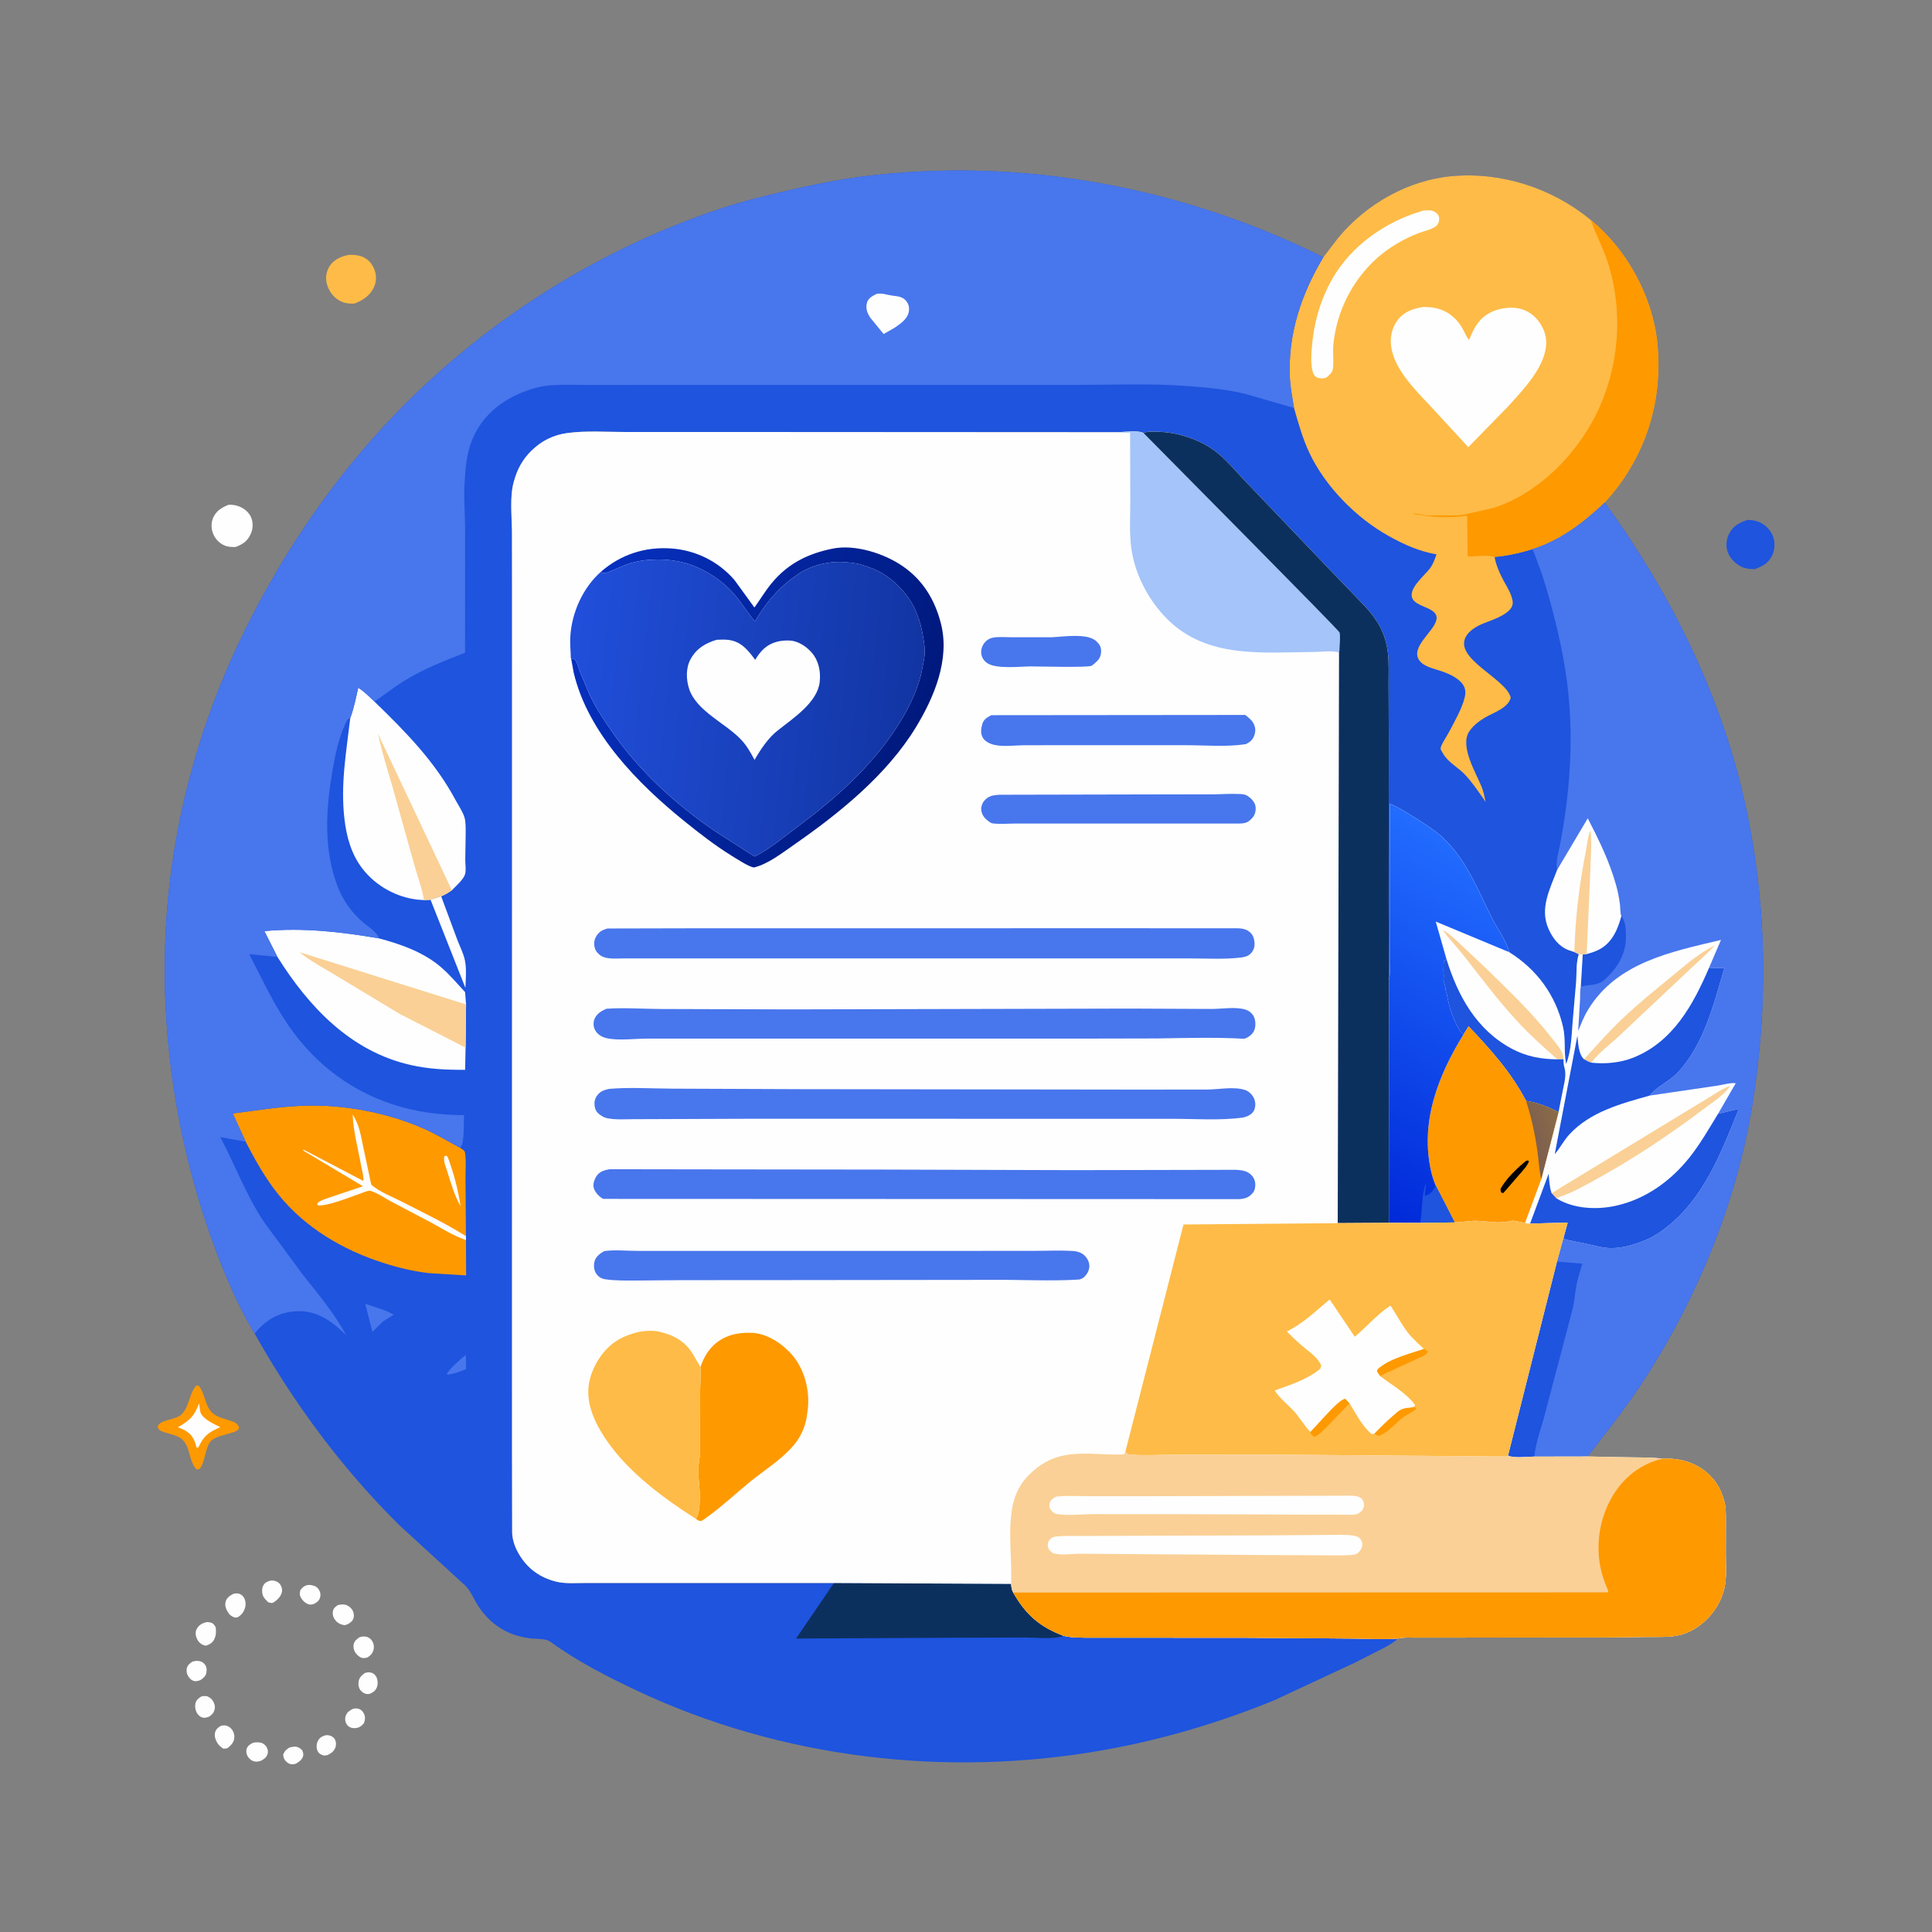 <svg xmlns="http://www.w3.org/2000/svg" xmlns:xlink="http://www.w3.org/1999/xlink" width="1024" height="1024"><rect width="100%" height="100%" fill="#808080" stroke="none"/><path fill="#FEFEFE" d="M153.376 926.25C154.299 926.036 155.3 925.775 156.25 925.764C157.812 925.745 158.949 926.493 160.046 927.5C160.581 928.622 160.965 929.452 160.65 930.745C160.218 932.521 158.698 933.63 157.25 934.564C156.673 934.812 156.425 934.955 155.75 935.056C154.439 935.253 153.308 934.988 152.307 934.197C150.784 932.995 150.305 931.949 150.069 930C151.067 927.832 151.374 927.572 153.376 926.25Z"></path><path fill="#FEFEFE" d="M172.435 919.75C173.463 919.638 173.163 919.608 174.225 919.759C175.522 919.945 176.78 920.702 177.461 921.843C178.195 923.074 178.26 924.973 177.742 926.296C176.941 928.343 175.439 929.33 173.54 930.25L171.75 930.498C170.09 929.955 168.863 929.497 168.175 927.703C167.596 926.193 167.741 924.165 168.488 922.736C169.428 920.939 170.566 920.372 172.435 919.75Z"></path><path fill="#FEFEFE" d="M187.042 905.75C187.95 905.492 188.798 905.411 189.735 905.607C191.022 905.876 192.09 906.783 192.707 907.923C193.734 909.819 193.573 911.257 192.949 913.25C191.84 914.546 191.186 915.205 189.553 915.75C188.362 915.997 187.117 916.096 185.948 915.659C184.78 915.223 184.036 914.53 183.478 913.434C182.824 912.151 182.76 910.568 183.302 909.235C184.045 907.409 185.332 906.568 187.042 905.75Z"></path><path fill="#FEFEFE" d="M162.401 840.25C163.281 840.029 163.965 839.992 164.855 840.131C166.576 840.399 167.872 840.866 168.874 842.35C169.755 843.657 170.085 845.175 169.644 846.706C169.115 848.542 167.864 849.38 166.25 850.195C165.329 850.411 164.578 850.615 163.632 850.339C161.901 849.835 160.31 848.311 159.469 846.75C158.674 845.274 158.811 844.32 159.227 842.75C160.277 841.385 160.813 840.916 162.401 840.25Z"></path><path fill="#FEFEFE" d="M101.911 880.75C102.521 880.559 103.107 880.36 103.75 880.32C105.425 880.215 107.031 880.542 108.22 881.78C109.521 883.136 109.709 884.707 109.393 886.5C109.056 888.416 107.77 889.45 106.25 890.476C105.368 890.827 104.226 891.169 103.25 891.031C101.811 890.828 100.973 890.066 100.112 888.947C99.095 887.626 98.662 885.888 99.008 884.25C99.368 882.554 100.553 881.668 101.911 880.75Z"></path><path fill="#FEFEFE" d="M134.005 923.75C135.308 923.377 136.925 923.377 138.25 923.668C139.543 923.951 140.649 924.896 141.313 926.016C141.95 927.091 142.181 928.308 141.854 929.529C141.334 931.471 139.946 932.32 138.322 933.25C137.587 933.444 136.762 933.695 136 933.706C134.179 933.733 132.707 932.843 131.633 931.394C130.678 930.105 130.284 928.436 130.75 926.892C131.235 925.285 132.612 924.471 134.005 923.75Z"></path><path fill="#FEFEFE" d="M193.341 886.75C194.409 886.407 195.128 886.296 196.229 886.427C197.543 886.583 198.509 887.333 199.257 888.435C200.221 889.856 200.418 892.483 199.83 894.086C199.114 896.035 198.059 896.775 196.25 897.641C195.754 897.802 195.572 897.894 194.992 897.894C193.355 897.892 191.949 897.013 190.978 895.75C190.073 894.573 189.843 892.867 190.033 891.434C190.323 889.246 191.63 887.969 193.341 886.75Z"></path><path fill="#FEFEFE" d="M106.543 899.25C107.605 898.814 108.632 898.958 109.75 899.018C110.899 899.603 111.808 900.068 112.585 901.13C113.498 902.378 114.161 904.261 113.794 905.814C113.275 908.015 112.51 908.64 110.75 909.904C109.995 910.149 109.045 910.485 108.25 910.46C106.768 910.413 105.482 909.555 104.666 908.36C103.586 906.778 103.196 904.614 103.613 902.75C103.986 901.083 105.198 900.148 106.543 899.25Z"></path><path fill="#FEFEFE" d="M179.033 850.75C180.103 850.443 181.134 850.347 182.25 850.428C184.02 850.556 185.622 851.716 186.626 853.138C187.474 854.339 187.766 856.068 187.414 857.5C187.002 859.182 185.885 859.867 184.536 860.75L182.75 861.394C180.823 861.14 179.153 860.445 177.881 858.912C176.641 857.416 176.077 855.704 176.508 853.75C176.838 852.249 177.864 851.585 179.033 850.75Z"></path><path fill="#FEFEFE" d="M143.44 837.75L144.238 837.698C145.758 837.721 147.267 838.329 148.25 839.482C149.205 840.603 149.709 842.302 149.417 843.75C148.902 846.308 146.836 848.139 144.75 849.481C143.73 849.768 143.243 849.501 142.229 849.268C141.127 848.17 139.827 847.017 139.3 845.51C138.746 843.927 138.768 841.733 139.609 840.25C140.493 838.693 141.788 838.168 143.44 837.75Z"></path><path fill="#FEFEFE" d="M190.622 867.75C191.589 867.397 192.588 867.327 193.611 867.418C194.955 867.538 196.169 868.27 196.97 869.349C197.995 870.731 198.374 872.413 198.039 874.103C197.638 876.128 196.449 877.457 194.75 878.498C193.989 878.679 193.294 878.83 192.5 878.81C191.059 878.774 189.373 877.352 188.584 876.25C187.577 874.844 187.056 872.948 187.53 871.25C187.997 869.578 189.235 868.648 190.622 867.75Z"></path><path fill="#FEFEFE" d="M117.025 914.75C117.661 914.621 118.342 914.451 119 914.473C120.318 914.515 121.823 915.341 122.658 916.345C123.817 917.739 124.337 919.446 124.178 921.246C123.975 923.54 122.382 925.009 120.75 926.45C119.761 926.866 119.3 926.825 118.25 926.797C117.244 926.062 116.291 925.333 115.559 924.31C114.353 922.625 113.465 920.334 113.992 918.25C114.431 916.512 115.557 915.625 117.025 914.75Z"></path><path fill="#FEFEFE" d="M109.453 859.75C110.087 859.736 111.116 859.81 111.75 860.015C113.199 860.485 113.628 861.304 114.329 862.534C114.55 864.715 114.594 866.551 113.679 868.592C112.726 870.719 111.271 871.505 109.156 872.25C108.49 872.143 107.889 872.004 107.284 871.692C105.517 870.782 104.428 869.148 103.911 867.254C103.528 865.851 103.609 864.478 104.357 863.21C105.571 861.152 107.23 860.349 109.453 859.75Z"></path><path fill="#FEFEFE" d="M123.716 844.75C124.377 844.633 125.071 844.48 125.75 844.513C127.03 844.575 128.195 845.276 128.964 846.277C130.018 847.648 130.399 849.824 130.034 851.5C129.468 854.101 128.128 855.94 125.87 857.25L124.494 857.359C123.273 856.857 122.292 856.485 121.455 855.395C120.023 853.53 118.929 851.239 119.609 848.835C120.185 846.799 121.952 845.644 123.716 844.75Z"></path><path fill="#FEFEFE" d="M121.079 267.559C123.342 267.424 125.136 267.734 127.234 268.629C129.842 269.741 132.273 271.918 133.25 274.627C134.246 277.388 134.081 280.479 132.83 283.137C131.041 286.941 128.759 288.396 124.978 289.884C123.223 290.029 121.322 289.894 119.64 289.346C116.664 288.377 114.195 285.855 112.999 283.001C111.912 280.41 111.801 277.169 112.922 274.561C114.575 270.717 117.424 269.083 121.079 267.559Z"></path><path fill="#1E54DE" d="M926.235 275.56C928.355 275.507 930.579 275.927 932.53 276.754C935.687 278.09 938.465 281.002 939.7 284.199C940.991 287.541 940.748 291.485 939.149 294.682C937.164 298.649 933.906 300.255 929.925 301.675C927.708 301.601 925.285 301.461 923.247 300.517C919.849 298.945 916.791 295.831 915.602 292.25C914.618 289.283 915.008 285.78 916.403 283C918.574 278.674 921.819 277.06 926.235 275.56Z"></path><path fill="#FEBB47" d="M184.925 135.093C186.847 134.978 189.243 135.177 191.101 135.736C194.375 136.722 196.733 139.038 198.136 142.117C199.514 145.141 199.702 148.643 198.413 151.75C196.465 156.446 192.476 159.118 187.937 160.875C185.112 161.092 182.242 160.689 179.761 159.25C176.36 157.276 173.952 153.736 173.112 149.906C172.411 146.709 173.101 143.224 175.03 140.585C177.408 137.33 181.089 135.772 184.925 135.093Z"></path><path fill="#FE9900" d="M104.113 734.25L105.458 734.595C107.973 737.813 108.416 742.14 110.258 745.743C113.166 751.433 118.221 751.452 123.5 753.5C125.497 754.275 125.847 754.838 126.75 756.632C126.339 758.093 125.77 758.264 124.383 758.832C120.901 760.256 114.66 761.04 111.895 763.646C110.299 765.15 109.433 768.59 108.857 770.679C108.13 773.315 107.62 775.942 106.076 778.25C105.166 778.954 105.3 778.8 104.25 778.794C101.025 776.187 100.687 769.145 98.497 765.386C95.749 760.667 91.65 760.643 87 759.066C85.082 758.415 84.448 758.294 83.553 756.5C83.699 756.083 83.73 755.605 83.992 755.25C86.178 752.283 93.285 752.581 96.304 749.551C100.533 745.307 100.18 738.574 104.113 734.25Z"></path><path fill="#FEFEFE" d="M105.5 743.828L106.01 747.25C106.083 747.758 106.115 748.277 106.314 748.758C107.784 752.316 113.537 754.809 116.784 756.45C111.393 758.719 108.298 760.598 105.699 766.043L105.365 766.75C104.664 767.421 105.058 767.292 104.25 767.302L103.122 763.808C101.464 759.885 98.791 758.168 94.889 756.712L94.254 756.482C100.608 752.832 102.903 750.741 105.5 743.828Z"></path><path fill="#1E54DE" d="M134.97 706.815C124.34 689.145 116.042 668.274 109.479 648.759C89.541 589.478 82.517 524.516 90.644 462.41C96.503 417.642 109.997 374.135 129.989 333.699C149.073 295.098 173.324 258.803 202.454 227.022C250.896 174.17 313.541 133.444 381.52 110.75C393.209 106.848 405.227 103.861 417.227 101.094C430.435 98.049 443.913 95.243 457.37 93.542C540.738 83.01 626.333 99.023 701.375 136.33L709.248 126.047C724.046 108.14 746.24 95.481 769.509 93.358C795.868 90.953 822.907 99.77 843.162 116.576C862.366 132.291 875.978 157.192 878.455 181.961C881.361 211.008 873.165 239.144 854.531 261.766L850.528 266.351C878.216 304.65 900.587 345.704 915.291 390.747C935.734 453.368 939.235 520.949 928.736 585.75C920.225 638.281 898.713 690.12 869.348 734.398C860.68 747.469 851.027 759.572 841.454 771.968L813.282 772.019C809.5 772.044 802.608 772.993 799.259 771.537L825.247 668.583L828.657 656.122L830.86 648.052L810.97 648.525C809.859 648.726 809.337 648.575 808.291 648.174L803.49 647.25C802.368 647.024 801.646 646.916 800.509 647.205C794.116 648.83 788.758 647.242 782.432 647.09C778.678 647 774.855 647.962 770.994 647.92L752.759 648.176L736.09 648.109L736.121 519.281L736.02 478.329L736.075 390.237L735.973 362.476C735.949 357.201 736.215 351.724 735.655 346.48C735.099 341.282 733.734 336.403 731.237 331.797C729.332 328.284 726.509 324.74 723.88 321.75L705.563 302.729L672.002 267.585L658.327 253.25C654.192 248.762 650.113 244.003 645.378 240.132C640.034 235.763 633.681 232.837 627.084 230.913C621.828 229.38 616.511 228.74 611.047 228.834C609.354 228.863 607.639 228.716 606.119 229.56C603.721 227.987 595.535 229.01 592.378 229.077L391.558 228.965L332.224 228.978C321.998 228.981 310.882 228.141 300.76 229.504C293.209 230.521 286.989 233.643 281.586 238.961C277.017 243.458 274.186 248.599 272.49 254.75L272.236 255.625C270.142 263.31 271.242 273.23 271.335 281.16L271.381 309.046L271.385 436.246L271.368 688.248L271.376 771.339L271.443 812.434C271.645 816.679 273.077 820.431 275.249 824.043C279.723 831.479 286.2 836.127 294.593 838.259C299.634 839.54 305.41 839.014 310.588 839.015L335.481 839.017L442.017 839.017L535.914 839.498C536.054 841.254 536.154 842.531 537.025 844.083C543.774 855.913 551.112 862.201 563.75 867.043C568.734 868.121 573.631 867.979 578.693 867.994L598.63 868.001L659.979 868.026L716.602 868.458C724.592 868.476 733.02 869.056 740.967 868.438C738.771 870.642 735.791 872.155 733.079 873.644L717.695 881.448L675.377 901.174C646.384 913.082 615.667 922.131 584.787 927.608C501.77 942.331 413.989 932.095 337.532 896.056C321.835 888.658 306.087 880.629 292.038 870.383C289.296 868.384 285.783 868.754 282.5 868.499C279.71 868.282 276.942 867.741 274.25 866.984C265.066 864.405 257.489 858.044 252.652 849.881C250.676 846.547 249.289 843.061 246.481 840.284L211.819 808.537C181.536 778.679 155.754 743.862 134.97 706.815Z"></path><path fill="#4876EC" d="M246.749 718.173C247.123 720.559 246.942 723.239 246.994 725.666C244.014 726.941 240.957 728.043 237.75 728.559L236.703 728.237C239.364 724.349 243.219 721.248 246.749 718.173Z"></path><path fill="#4876EC" d="M193.564 691.017C198.234 692.712 204.476 694.29 208.687 696.828L202.956 700.411L197.395 705.92L193.564 691.017Z"></path><path fill="#FEFEFE" d="M233.823 475.038L242.346 498.015C243.686 501.555 245.66 505.308 246.41 509C247.367 513.713 246.854 518.799 246.668 523.571L228.205 476.894L233.823 475.038Z"></path><path fill="#0C305E" d="M442.017 839.017L535.914 839.498C536.054 841.254 536.154 842.531 537.025 844.083C543.774 855.913 551.112 862.201 563.75 867.043C558.092 869.018 549.043 867.902 543.015 867.921L506.435 868.028L421.915 868.472L442.017 839.017Z"></path><path fill="#FEFEFE" d="M185.649 380.574C187.537 375.576 188.674 369.741 189.877 364.521C193.072 366.495 195.738 369.261 198.454 371.833C214.956 387.885 230.442 403.492 241.419 424C242.957 426.873 245.282 430.183 246.194 433.292C246.925 435.785 246.799 439.037 246.824 441.631L246.595 455.747C246.6 458.009 247.163 461.646 246.38 463.688C245.432 466.162 242.435 468.888 240.579 470.78L239.501 471.861C237.633 473.122 235.939 474.221 233.823 475.038L228.205 476.894L224.716 477.07L221.32 476.826C210.127 475.564 199.382 469.629 192.394 460.778C186.268 453.02 183.69 443.73 182.561 434.036C180.427 415.731 183.531 398.638 185.649 380.574Z"></path><path fill="#FAD096" d="M224.716 477.07C223.749 470.787 221.112 464.048 219.429 457.858L207.878 416.5C205.241 407.387 202.24 398.131 200.326 388.847L239.501 471.861C237.633 473.122 235.939 474.221 233.823 475.038L228.205 476.894L224.716 477.07Z"></path><path fill="#FEFEFE" d="M147.036 507.176L140.126 493.505C160.314 491.576 180.898 493.912 200.786 497.341C212.64 500.488 224.788 504.762 234.174 512.994C238.559 516.84 242.527 521.564 246.508 525.842L247.022 532.374L246.767 555.27L246.534 567.01C236.773 567.095 227.312 566.653 217.75 564.497C185.923 557.32 163.744 533.788 147.036 507.176Z"></path><path fill="#FAD096" d="M246.767 555.27L211.99 537.471L179.154 517.714C172.402 513.53 164.857 509.726 158.749 504.665L247.022 532.374L246.767 555.27Z"></path><path fill="#FE9900" d="M130.21 605.102L123.335 590.16C135.451 588.613 148.022 586.566 160.209 586.056C181.481 585.167 205.395 589.618 224.844 598.284C231.331 601.175 237.505 604.933 243.765 608.29C244.731 608.989 246.269 609.654 246.465 610.844C247.177 615.144 246.688 620.295 246.727 624.724L246.958 655.187L246.973 657.23L247.053 676.006L227.641 674.812C219.216 673.896 210.999 671.886 202.947 669.298C181.817 662.51 161.98 650.866 147.854 633.496C140.8 624.821 135.302 615.02 130.21 605.102Z"></path><path fill="#FEFEFE" d="M235.541 612.75C236.783 612.54 236.214 612.416 237.25 613.105C240.484 621.6 242.707 630.34 244.132 639.311L243.855 638.841C240.646 633.22 238.811 626.317 236.821 620.156C236.045 617.756 234.89 615.219 235.541 612.75Z"></path><path fill="#FEFEFE" d="M246.973 657.23C240.211 654.991 234.407 651.173 228.185 647.806L207.334 636.836C203.986 635.043 199.779 632.081 196.181 631.156C195.041 630.863 192.11 632.236 191.001 632.614C186.109 634.281 172.524 639.789 168.25 638.769L168.183 637.75C170.045 636.086 172.802 635.396 175.122 634.547L192.373 628.734L160.75 609.848L160.75 609.258L192.582 625.932C192.892 623.774 191.912 620.675 191.528 618.5C189.898 609.249 187.288 600.106 186.915 590.701C190.404 596.136 191.187 601.535 192.491 607.75L196.772 627.881C200.955 631.664 207.821 634.251 212.853 636.84C224.184 642.669 236.187 648.38 246.958 655.187L246.973 657.23Z"></path><path fill="#FEBB47" d="M701.375 136.33L709.248 126.047C724.046 108.14 746.24 95.481 769.509 93.358C795.868 90.953 822.907 99.77 843.162 116.576C862.366 132.291 875.978 157.192 878.455 181.961C881.361 211.008 873.165 239.144 854.531 261.766L850.528 266.351C839.036 277.168 827.35 286.207 812.095 291.09C805.52 293.096 799.021 294.549 792.166 295.166C792.8 299.378 795.13 304.461 797.172 308.198C799.008 311.56 801.199 314.88 801.738 318.744C802.709 325.71 788.856 328.999 784.164 331.334C781.635 332.592 778.992 334.351 777.392 336.721C769.29 348.729 798.324 359.466 800.713 369.75C799.579 375.158 791.316 377.821 787.112 380.302C783.962 382.161 780.797 384.576 778.75 387.644C773.553 395.434 782.262 409.524 785.325 417.12C786.339 419.634 786.854 422.344 787.398 424.992C783.935 420.072 780.538 414.88 776.401 410.508C773.025 406.94 767.54 403.965 765.093 399.813C764.8 399.315 763.545 397.366 763.534 396.89C763.489 395.062 766.697 390.455 767.702 388.547C770.583 383.075 775.105 375.278 776.415 369.25C777.169 365.776 776.242 363.203 773.649 360.882C770.786 358.32 767.122 356.803 763.522 355.586C759.654 354.279 753.881 353.2 751.814 349.293C748.307 342.665 759.223 335.217 761.159 329.138C763.453 321.932 750.985 322.239 748.632 317.259C746.098 311.899 755.483 304.8 758.24 300.791C759.673 298.706 760.532 296.19 761.385 293.821C752.187 292.234 744.294 288.683 736.182 284.182C718.87 274.577 702.5 258.003 694.007 240.036C690.407 232.418 688.166 224.29 685.842 216.221C684.986 210.926 683.917 205.617 683.649 200.25C682.499 177.247 689.68 155.889 701.375 136.33Z"></path><path fill="#FEFEFE" d="M754.709 111.54L756.472 111.474C759.194 111.405 760.303 111.893 762.224 113.75C762.581 114.57 762.856 115.198 762.806 116.111C762.713 117.807 762.185 119.176 760.749 120.145C758.172 121.885 754.606 122.492 751.691 123.629C743.859 126.684 735.854 131.377 729.612 137.023C716.678 148.721 708.51 164.994 706.73 182.35C706.325 186.3 706.847 190.329 706.614 194.303C706.449 197.131 705.452 197.952 703.448 199.75C703.026 200.056 702.958 200.147 702.384 200.325C701.179 200.698 699.09 200.638 698 200.036C696.691 199.313 696.205 198.492 695.807 197.112C694.665 193.159 694.95 188.803 695.253 184.751C696.224 171.766 699.607 159.317 706.058 147.954C716.314 129.885 734.923 117.069 754.709 111.54Z"></path><path fill="#FEFEFE" d="M754.614 162.7L756.87 162.781C764.738 163.128 770.945 166.997 774.961 173.75C776.165 175.775 777.047 178.438 778.631 180.16C780.081 176.718 781.45 173.496 783.818 170.56C787.571 165.907 793.149 163.647 799 163.171C804.121 162.754 808.844 163.918 812.764 167.315C816.394 170.461 819.176 175.505 819.482 180.35C820.307 193.392 807.201 206.702 799.088 215.652L778.228 237.013L759.736 216.948C751.454 207.892 739.378 196.784 737.395 184.087C736.577 178.85 737.719 173.5 741.039 169.285C744.301 165.144 749.553 163.349 754.614 162.7Z"></path><path fill="#FE9900" d="M843.162 116.576C862.366 132.291 875.978 157.192 878.455 181.961C881.361 211.008 873.165 239.144 854.531 261.766L850.528 266.351C839.036 277.168 827.35 286.207 812.095 291.09C805.52 293.096 799.021 294.549 792.166 295.166C787.663 294.051 782.525 294.906 777.887 294.996L777.637 273.368C769.398 274.466 760.867 274.419 752.75 272.88C751.354 272.616 750.399 273 749 272.334L750 272.2C751.105 272.255 753.375 272.569 754.5 272.828C757.031 273.411 759.952 273.134 762.549 273.132C766.922 273.127 771.69 273.467 775.987 272.745L791.609 269.2C815.163 261.514 835.026 241.578 845.913 219.745C858.2 195.104 860.552 165.637 852.279 139.375C849.788 131.469 845.783 124.332 843.162 116.576Z"></path><path fill="#4876EC" d="M850.528 266.351C878.216 304.65 900.587 345.704 915.291 390.747C935.734 453.368 939.235 520.949 928.736 585.75C920.225 638.281 898.713 690.12 869.348 734.398C860.68 747.469 851.027 759.572 841.454 771.968L813.282 772.019C809.5 772.044 802.608 772.993 799.259 771.537L825.247 668.583L828.657 656.122L830.86 648.052L810.97 648.525C809.859 648.726 809.337 648.575 808.291 648.174L803.49 647.25C802.368 647.024 801.646 646.916 800.509 647.205C794.116 648.83 788.758 647.242 782.432 647.09C778.678 647 774.855 647.962 770.994 647.92L752.759 648.176L736.09 648.109L736.121 519.281C736.958 516.516 736.581 513.004 736.586 510.116L736.578 491.793L736.619 425.942C742.012 428.272 747.221 431.639 752.169 434.796C756.546 437.59 761.179 440.624 764.96 444.196C777.562 456.099 783.338 471.99 791.001 487.062C793.759 492.488 798.571 498.816 799.846 504.638C814.511 513.734 824.533 527.401 828.427 544.25C829.953 550.848 828.774 557.48 830.074 563.964C832.859 557.077 832.934 548.737 833.558 541.365L835.408 520C835.706 515.439 835.31 510.077 836.807 505.746L834.435 504.579L831.402 503.583C826.257 501.691 822.902 497.16 820.75 492.297C815.942 481.436 821.539 471.156 825.33 461.049C824.332 456.937 826.262 450.967 827.044 446.786C831.883 420.914 833.925 394.496 831.339 368.25C829.616 350.762 825.74 333.64 821.02 316.75C819.143 310.031 817.134 303.426 814.558 296.934C813.778 294.968 813.299 292.846 812.095 291.09C827.35 286.207 839.036 277.168 850.528 266.351Z"></path><path fill="#1E54DE" d="M859.351 485.554C861.724 488.103 861.866 493.779 861.783 497.25C861.569 506.106 857.036 513.235 850.641 519.142C846.734 522.751 842.467 521.558 837.858 522.97L838.871 505.919L840.976 505.645C843.349 505.029 845.908 504.22 848.056 503.007C854.669 499.273 857.442 492.47 859.351 485.554Z"></path><path fill="#1E54DE" d="M825.247 668.583L826.172 668.748L838.669 669.761C837.65 673.372 836.382 677.038 835.65 680.708C834.708 685.433 834.536 690.092 833.25 694.808L818.731 749.9C816.948 756.844 813.793 764.93 813.282 772.019C809.5 772.044 802.608 772.993 799.259 771.537L825.247 668.583Z"></path><path fill="#FEFEFE" d="M825.33 461.049L841.548 433.714C847.498 445.268 853.1 456.667 856.592 469.246C857.523 472.597 858.189 475.972 858.614 479.424C858.805 480.972 858.713 484.242 859.351 485.554C857.442 492.47 854.669 499.273 848.056 503.007C845.908 504.22 843.349 505.029 840.976 505.645L838.871 505.919L836.807 505.746L834.435 504.579L831.402 503.583C826.257 501.691 822.902 497.16 820.75 492.297C815.942 481.436 821.539 471.156 825.33 461.049Z"></path><path fill="#FAD096" d="M834.435 504.579C834.932 486.216 837.019 469.065 840.558 451.056C841.253 447.516 841.486 443.254 843.024 440.001C843.759 447.383 843.095 455.11 842.868 462.524L840.976 505.645L838.871 505.919L836.807 505.746L834.435 504.579Z"></path><path fill="#FEFEFE" d="M736.121 519.281C736.958 516.516 736.581 513.004 736.586 510.116L736.578 491.793L736.619 425.942C742.012 428.272 747.221 431.639 752.169 434.796C756.546 437.59 761.179 440.624 764.96 444.196C777.562 456.099 783.338 471.99 791.001 487.062C793.759 492.488 798.571 498.816 799.846 504.638C814.511 513.734 824.533 527.401 828.427 544.25C829.953 550.848 828.774 557.48 830.074 563.964C832.859 557.077 832.934 548.737 833.558 541.365L835.408 520C835.706 515.439 835.31 510.077 836.807 505.746L838.871 505.919L837.858 522.97C837.348 525.107 837.583 527.783 837.446 530L836.458 546.479C838.05 542.558 839.539 538.703 841.756 535.079C857.075 510.034 885.812 504.477 912.16 498.183L905.808 512.985L913.944 513.105C908.316 532.209 903.275 553.273 889.397 568.299C884.975 573.088 878.266 575.768 874.359 580.686L910.293 575.408C912.756 575.058 917.715 573.66 919.967 574.175L910.613 590.33L921.641 587.7C913.288 608.369 904.783 630.894 888.145 646.33C883.515 650.626 878.315 654.656 872.457 657.128C866.171 659.78 859.051 661.979 852.127 661.451C848.181 661.15 844.065 659.949 840.198 659.098C836.559 658.298 832.616 657.774 829.075 656.71L828.657 656.122L830.86 648.052L810.97 648.525C809.859 648.726 809.337 648.575 808.291 648.174L803.49 647.25C802.368 647.024 801.646 646.916 800.509 647.205C794.116 648.83 788.758 647.242 782.432 647.09C778.678 647 774.855 647.962 770.994 647.92L752.759 648.176L736.09 648.109L736.121 519.281Z"></path><path fill="#FAD096" d="M839.565 561.427C846.104 554.236 852.759 546.731 859.781 540.031C868.133 532.062 877.156 524.803 886.074 517.489C893.761 511.186 899.996 505.527 908.992 501.001C904.297 506.073 898.847 510.744 893.823 515.524L858.318 548.953C853.631 553.4 847.202 558.084 843.433 563.235C841.997 562.746 840.87 562.202 839.565 561.427Z"></path><path fill="#FAD096" d="M825.453 561.465C817.881 554.785 810.36 548.049 803.534 540.592C793.76 529.915 784.971 518.186 776.043 506.798C772.336 502.069 768.147 497.714 764.583 492.893C767.627 494.368 770.07 496.863 772.596 499.085L787.343 512.958C799.698 525.022 812.028 536.689 822.626 550.389C824.5 552.812 827.186 555.695 828.196 558.605C828.519 559.536 828.707 560.448 828.707 561.436L825.453 561.465Z"></path><path fill="#FAD096" d="M822.39 632.397L887.078 593.056L905.192 582.062C908.993 579.751 912.771 577.047 916.988 575.578C913.634 580.667 907.744 584.171 902.929 587.816C884.101 602.069 864.634 614.939 843.882 626.226C839.813 628.439 835.633 630.737 831.392 632.59C829.288 633.509 826.988 634.078 824.981 635.186L822.39 632.397Z"></path><path fill="#1E54DE" d="M775.725 548.214L774.653 547.47C773.77 546.716 773.366 545.506 772.782 544.524C770.016 539.866 767.898 532.947 766.981 527.614C766.749 526.263 766.121 525.078 766.083 523.691C766.031 521.784 764.818 520.164 765.128 518.337C765.416 516.642 764.915 515.117 765.082 513.393L765.204 509.503C765.996 509.225 766.107 508.82 766.598 508.163C772.681 527.844 782.528 545.826 801.284 555.849C809.01 559.977 816.754 561.399 825.453 561.465L828.707 561.436L828.701 562.008C828.699 563.438 828.786 564.525 829.19 565.895C830.307 569.687 829.145 573.826 828.39 577.575L826.041 589.464C820.572 586.563 814.999 584.467 808.86 583.514C800.779 568.108 790.212 556.468 778.39 543.948L775.725 548.214Z"></path><path fill="#1E54DE" d="M905.808 512.985L913.944 513.105C908.316 532.209 903.275 553.273 889.397 568.299C884.975 573.088 878.266 575.768 874.359 580.686C859.12 584.985 843.013 589.182 831.808 601.25C828.822 604.466 826.923 608.44 824.039 611.73L836.069 548.889C836.448 552.676 836.572 558.758 839.565 561.427C840.87 562.202 841.997 562.746 843.433 563.235C850.799 564.059 858.946 563.3 865.868 560.502C886.688 552.087 897.407 532.612 905.808 512.985Z"></path><path fill="#1E54DE" d="M910.613 590.33L921.641 587.7C913.288 608.369 904.783 630.894 888.145 646.33C883.515 650.626 878.315 654.656 872.457 657.128C866.171 659.78 859.051 661.979 852.127 661.451C848.181 661.15 844.065 659.949 840.198 659.098C836.559 658.298 832.616 657.774 829.075 656.71L828.657 656.122L830.86 648.052L810.97 648.525L820.81 622.095C821.088 625.379 821.216 628.737 822.219 631.896L822.39 632.397L824.981 635.186C834.177 640.825 846.648 641.351 857 638.947C872.53 635.342 885.711 625.776 895.51 613.425C901.185 606.271 905.847 598.114 910.613 590.33Z"></path><path fill="#FE9900" d="M775.725 548.214L778.39 543.948C790.212 556.468 800.779 568.108 808.86 583.514C814.999 584.467 820.572 586.563 826.041 589.464L816.887 625.045L808.291 648.174L803.49 647.25C802.368 647.024 801.646 646.916 800.509 647.205C794.116 648.83 788.758 647.242 782.432 647.09C778.678 647 774.855 647.962 770.994 647.92L760.947 628.366C759.967 626.094 759.173 623.641 758.61 621.231C752.502 595.095 762.093 570.235 775.725 548.214Z"></path><path fill="#000005" d="M808.911 615.25L809.702 615.048L810.421 615.5C809.309 618.258 807.062 620.471 805.142 622.703L796.75 632.394L795.57 631.979L795.29 630.25C797.855 625.137 804.378 618.809 808.911 615.25Z"></path><defs><linearGradient id="gradient_0" gradientUnits="userSpaceOnUse" x1="827.07" y1="597.338" x2="810.674" y2="603.5"><stop offset="0" stop-color="#896B48"></stop><stop offset="1" stop-color="#7D5E50"></stop></linearGradient></defs><path fill="url(#gradient_0)" d="M808.86 583.514C814.999 584.467 820.572 586.563 826.041 589.464L816.887 625.045C815.801 620.309 815.578 615.353 814.911 610.54C813.628 601.288 811.745 592.406 808.86 583.514Z"></path><defs><linearGradient id="gradient_1" gradientUnits="userSpaceOnUse" x1="695.612" y1="623.427" x2="789.682" y2="456.271"><stop offset="0" stop-color="#002AD9"></stop><stop offset="1" stop-color="#226CFF"></stop></linearGradient></defs><path fill="url(#gradient_1)" d="M736.121 519.281C736.958 516.516 736.581 513.004 736.586 510.116L736.578 491.793L736.619 425.942C742.012 428.272 747.221 431.639 752.169 434.796C756.546 437.59 761.179 440.624 764.96 444.196C777.562 456.099 783.338 471.99 791.001 487.062C793.759 492.488 798.571 498.816 799.846 504.638L760.976 488.452L766.598 508.163C766.107 508.82 765.996 509.225 765.204 509.503L765.082 513.393C764.915 515.117 765.416 516.642 765.128 518.337C764.818 520.164 766.031 521.784 766.083 523.691C766.121 525.078 766.749 526.263 766.981 527.614C767.898 532.947 770.016 539.866 772.782 544.524C773.366 545.506 773.77 546.716 774.653 547.47L775.725 548.214C762.093 570.235 752.502 595.095 758.61 621.231C759.173 623.641 759.967 626.094 760.947 628.366L770.994 647.92L752.759 648.176L736.09 648.109L736.121 519.281Z"></path><path fill="#1E54DE" d="M752.759 648.176C753.871 641.595 753.404 634.042 755.5 627.75L755.797 628L755.18 633.739L755.8 633.637C758.336 632.699 759.951 630.797 760.947 628.366L770.994 647.92L752.759 648.176Z"></path><path fill="#4876EC" d="M134.97 706.815C124.34 689.145 116.042 668.274 109.479 648.759C89.541 589.478 82.517 524.516 90.644 462.41C96.503 417.642 109.997 374.135 129.989 333.699C149.073 295.098 173.324 258.803 202.454 227.022C250.896 174.17 313.541 133.444 381.52 110.75C393.209 106.848 405.227 103.861 417.227 101.094C430.435 98.049 443.913 95.243 457.37 93.542C540.738 83.01 626.333 99.023 701.375 136.33C689.68 155.889 682.499 177.247 683.649 200.25C683.917 205.617 684.986 210.926 685.842 216.221L659.804 208.717C649.357 206.208 638.704 205.27 628.015 204.511C608.783 203.146 588.998 204.018 569.691 204.014L464.817 204.015L350.128 204.018L312.776 204.028C306.053 204.03 299.209 203.779 292.5 204.16C287.041 204.47 280.917 206.219 275.891 208.346C264.253 213.272 255.012 221.401 250.188 233.281C247.118 240.84 246.632 249.001 246.184 257.057C245.773 264.471 246.487 272.01 246.511 279.449L246.485 345.974C235.196 350.348 224.295 354.63 213.949 361.05C208.591 364.375 203.694 368.335 198.454 371.833C195.738 369.261 193.072 366.495 189.877 364.521C188.674 369.741 187.537 375.576 185.649 380.574C184.014 381.149 183.846 381.931 183.106 383.5C179.499 391.15 177.687 400.066 176.25 408.369C172.684 428.979 171.37 450.028 178.977 469.942C181.737 477.17 186.592 483.958 192.5 488.949C195.096 491.142 199.987 494.051 200.786 497.341C180.898 493.912 160.314 491.576 140.126 493.505L147.036 507.176L132.113 505.739C137.961 517.095 143.415 528.689 150.25 539.503C164.047 561.33 183.519 577.247 208.131 585.351C220.324 589.366 233.152 591.032 245.955 591.063C245.756 594.513 246.199 605.9 244.219 607.898L243.765 608.29C237.505 604.933 231.331 601.175 224.844 598.284C205.395 589.618 181.481 585.167 160.209 586.056C148.022 586.566 135.451 588.613 123.335 590.16L130.21 605.102L116.746 602.688C124.792 617.777 130.501 633.755 140.187 648.051L160.424 675.5C168.464 685.667 177.309 696.168 183.431 707.611C176.153 700.608 168.749 694.79 158.081 694.973C149.34 695.123 142.638 698.426 136.723 704.75L134.97 706.815Z"></path><path fill="#FEFEFE" d="M464.658 155.75C467.585 155.19 470.008 156.309 472.891 156.685C475.981 157.088 478.665 157.171 480.599 159.921C481.75 161.557 482.045 163.388 481.669 165.333C480.92 169.214 477.079 171.683 474.035 173.798L468.337 177.04L461.416 168.581C459.616 165.936 458.582 163.303 459.63 160.078C460.333 157.916 462.774 156.672 464.658 155.75Z"></path><path fill="#FEFEFE" d="M606.119 229.56C607.639 228.716 609.354 228.863 611.047 228.834C616.511 228.74 621.828 229.38 627.084 230.913C633.681 232.837 640.034 235.763 645.378 240.132C650.113 244.003 654.192 248.762 658.327 253.25L672.002 267.585L705.563 302.729L723.88 321.75C726.509 324.74 729.332 328.284 731.237 331.797C733.734 336.403 735.099 341.282 735.655 346.48C736.215 351.724 735.949 357.201 735.973 362.476L736.075 390.237L736.02 478.329L736.121 519.281L736.09 648.109L752.759 648.176L770.994 647.92C774.855 647.962 778.678 647 782.432 647.09C788.758 647.242 794.116 648.83 800.509 647.205C801.646 646.916 802.368 647.024 803.49 647.25L808.291 648.174C809.337 648.575 809.859 648.726 810.97 648.525L830.86 648.052L828.657 656.122L825.247 668.583L799.259 771.537C802.608 772.993 809.5 772.044 813.282 772.019L841.454 771.968L864.85 772.416C870.274 772.515 875.746 772.369 881.126 773.151C884.395 773.015 887.417 773.142 890.634 773.789C898.542 775.38 905.618 779.828 910.021 786.628C911.631 789.114 912.687 791.672 913.539 794.5L913.78 795.25C914.876 798.889 914.723 803.014 914.738 806.793L914.699 823.08C914.666 828.434 915.149 834.446 914.351 839.722C913.834 843.137 912.559 846.831 910.913 849.865C906.669 857.691 899.243 864.273 890.531 866.533C885.322 867.884 879.61 867.555 874.263 867.601L852.484 867.853L768.991 867.967L750.8 867.974C747.62 867.977 744.073 867.703 740.967 868.438C733.02 869.056 724.592 868.476 716.602 868.458L659.979 868.026L598.63 868.001L578.693 867.994C573.631 867.979 568.734 868.121 563.75 867.043C551.112 862.201 543.774 855.913 537.025 844.083C536.154 842.531 536.054 841.254 535.914 839.498L442.017 839.017L335.481 839.017L310.588 839.015C305.41 839.014 299.634 839.54 294.593 838.259C286.2 836.127 279.723 831.479 275.249 824.043C273.077 820.431 271.645 816.679 271.443 812.434L271.376 771.339L271.368 688.248L271.385 436.246L271.381 309.046L271.335 281.16C271.242 273.23 270.142 263.31 272.236 255.625L272.49 254.75C274.186 248.599 277.017 243.458 281.586 238.961C286.989 233.643 293.209 230.521 300.76 229.504C310.882 228.141 321.998 228.981 332.224 228.978L391.558 228.965L592.378 229.077C595.535 229.01 603.721 227.987 606.119 229.56Z"></path><path fill="#4876EC" d="M557.455 337.76C563.494 337.496 575.831 335.517 580.75 339.578C582.28 340.841 583.469 342.461 583.583 344.481C583.714 346.812 583.15 348.803 581.438 350.45C580.671 351.188 579.386 352.4 578.478 352.884C576.597 353.887 550.221 353.218 546.25 353.211C540.602 353.241 527.357 354.824 522.84 351.179C521.122 349.792 520.087 347.986 520.034 345.75C519.983 343.597 520.978 341.402 522.504 339.918C523.532 338.918 524.888 338.213 526.301 337.955C529.428 337.382 533.242 337.778 536.432 337.769L557.455 337.76Z"></path><path fill="#4876EC" d="M529.599 421.234L619.235 421.039L643.283 421.006C647.91 420.965 652.616 420.589 657.235 420.844C658.818 420.932 660.171 421.087 661.5 422.009C663.258 423.228 665.175 425.238 665.459 427.46C665.74 429.66 665.24 431.906 663.728 433.556C661.462 436.03 659.911 436.459 656.625 436.5L564.48 436.494L538.75 436.488C534.653 436.488 530.077 436.919 526.043 436.411C525.169 436.301 524.264 435.521 523.58 435.005C521.703 433.59 520.297 431.664 520.079 429.25C519.932 427.624 520.609 425.645 521.666 424.418C523.939 421.777 526.336 421.466 529.599 421.234Z"></path><path fill="#4876EC" d="M525.392 379.061L660.003 378.934C661.562 380.177 663.257 381.406 664.24 383.182C665.465 385.395 665.619 387.304 664.842 389.691C664.073 392.056 662.489 393.363 660.323 394.408C650.188 395.985 638.716 394.973 628.441 394.975L568.034 394.969L542.96 394.983C538.023 395.037 531.921 395.883 527.125 394.828C524.849 394.328 522.14 393.084 520.913 391.007C519.633 388.839 519.92 386.29 520.571 383.975C521.332 381.269 523.042 380.317 525.392 379.061Z"></path><defs><linearGradient id="gradient_2" gradientUnits="userSpaceOnUse" x1="483.573" y1="394.834" x2="310.037" y2="332.539"><stop offset="0" stop-color="#00197D"></stop><stop offset="1" stop-color="#0630BF"></stop></linearGradient></defs><path fill="url(#gradient_2)" d="M318.621 302.946C329.1 293.891 341.837 289.728 355.686 290.688C368.723 291.591 380.734 297.531 389.279 307.421L399.853 321.989C402.869 317.818 405.513 313.369 408.763 309.378C417.398 298.774 428.107 293.46 441.269 290.786C453.213 288.36 468.659 293.33 478.462 300.093C489.333 307.593 495.604 318.123 498.762 330.7C503.512 349.613 495.074 369.673 485.391 385.539C469.935 410.865 444.739 431.135 420.649 447.869C414.49 452.147 407.152 457.888 399.839 459.723C398.021 460.18 389.569 454.671 387.732 453.535C379.15 448.229 371.003 441.906 363.157 435.587C338.222 415.504 311.678 388.625 304.072 356.537L302.774 349.432C303.709 349.288 304.379 349.07 305.034 350C306.184 351.635 306.745 354.363 307.467 356.25L312.133 367.374C315.271 374.409 319.543 380.776 323.883 387.107C338.586 408.556 358.252 426.528 379.75 441.056L399.855 453.946L400.632 453.649C407.663 450.046 414.642 444.235 421 439.512C441.833 424.035 461.285 407.182 475.459 385.193C480.854 376.824 485.362 368.092 487.935 358.429C488.655 355.726 488.981 353.074 489.581 350.374C490.313 347.074 490.256 343.47 489.704 340.146C489.048 336.199 488.397 332.148 487.115 328.344L486.864 327.621L484.868 322.555C479.98 312.742 470.867 304.02 460.352 300.562C458.294 299.885 456.335 299.062 454.188 298.705C449.666 297.953 445.256 297.524 440.653 298.062C434.582 298.771 428.9 300.524 423.719 303.852C414.022 310.08 406.473 318.611 400.599 328.536L400.095 329.4C396.204 324.632 392.971 319.42 388.944 314.75C382.286 307.029 371.301 300.102 361.23 297.918C354.894 296.544 349.966 296.31 343.536 296.77C339.318 297.072 334.034 298.278 330.166 299.965L323.357 302.857L322.75 303.085C321.819 303.455 321.161 303.782 320.14 303.815C319.268 303.842 319.213 303.505 318.621 302.946Z"></path><path fill="#4876EC" d="M320.266 663.106C325.964 662.317 332.227 662.994 338 663L376.446 663.014L504.726 662.996L547.378 662.987C554.323 662.99 561.533 662.614 568.449 663.05C570.065 663.152 571.801 663.449 573.225 664.25C575.115 665.314 576.674 667.324 577.181 669.431C577.65 671.375 577.231 673.343 576.151 675.012C575.081 676.667 573.824 677.822 571.876 678.178C557.122 679.127 541.977 678.238 527.172 678.352L413.53 678.482L360.747 678.514L336.899 678.704C331.582 678.703 326.034 678.817 320.771 678.039C318.716 677.735 317.116 676.72 315.972 674.995C314.734 673.129 314.593 670.631 315.136 668.5C315.754 666.071 318.188 664.211 320.266 663.106Z"></path><path fill="#FE9900" d="M371.271 724.547C372.707 720.196 374.95 716.035 378.342 712.888C384.048 707.592 391.358 706.033 398.922 706.444C406.765 706.869 414.986 712.421 419.925 718.225C426.415 725.854 429.175 736.651 428.202 746.5L427.506 751.426C426.737 756.296 424.388 761.441 421.287 765.28C414.725 773.402 405.422 778.937 397.416 785.48C389.948 791.584 382.953 798.239 375.098 803.863C374.295 804.438 372.158 806.27 371.229 806.17C370.246 806.064 369.649 805.577 368.837 805.055C370.631 802.697 370.722 798.279 370.9 795.386C371.259 789.537 369.885 783.714 370.158 778C370.281 775.435 370.914 772.906 371.005 770.32L371.086 737.818C371.095 733.46 371.586 728.858 371.271 724.547Z"></path><path fill="#FEBB47" d="M368.837 805.055C350.095 792.958 330.256 778.416 318.601 758.907C313.577 750.498 310.066 740.699 312.689 730.845C314.932 722.419 320.502 714.101 328.263 709.792C334.775 706.176 343.641 704.049 350.955 706.213L351.75 706.457C356.406 707.769 360.447 709.775 363.882 713.303C367.103 716.612 368.844 720.7 371.271 724.547C371.586 728.858 371.095 733.46 371.086 737.818L371.005 770.32C370.914 772.906 370.281 775.435 370.158 778C369.885 783.714 371.259 789.537 370.9 795.386C370.722 798.279 370.631 802.697 368.837 805.055Z"></path><path fill="#4876EC" d="M323.054 619.711L368.015 619.782L467.276 619.897L568.75 620.199L654.75 620.023C657.004 620.084 659.758 620.357 661.718 621.566C663.643 622.754 664.907 624.56 665.251 626.807C665.504 628.461 665.218 630.772 664.132 632.094C662.048 634.63 660.172 635.282 657.018 635.566L319.671 635.437C317.439 634.198 315.085 631.724 314.596 629.128C314.244 627.254 315.139 624.897 316.16 623.353C317.78 620.905 320.318 620.217 323.054 619.711Z"></path><path fill="#4876EC" d="M322.812 577.124C333.97 576.188 345.694 576.97 356.921 577.009L424.438 577.277L603.892 577.509L639.861 577.472C646.001 577.433 654.108 575.767 659.97 577.735C662.064 578.438 663.929 580.394 664.75 582.409C665.538 584.342 665.557 586.81 664.586 588.679C663.472 590.819 661.056 591.783 658.882 592.335C646.554 593.984 633.322 592.983 620.868 592.983L550.451 592.982L396.798 592.967L335.497 593.192C331.355 593.141 322.969 593.866 319.386 591.75C317.379 590.565 315.846 589.395 315.338 587.032C314.872 584.866 315.003 582.859 316.249 580.985C317.935 578.448 319.975 577.771 322.812 577.124Z"></path><path fill="#4876EC" d="M321.349 534.66C330.998 533.989 341.19 534.766 350.908 534.79L419.126 535.004L599.188 534.569L641.75 534.763C647.169 534.824 654.927 533.46 660.048 535.086C661.998 535.705 663.697 536.996 664.584 538.873C665.564 540.945 665.676 544.197 664.685 546.29C663.693 548.383 661.685 549.82 659.568 550.567C644.184 549.705 628.588 550.158 613.183 550.396L571.542 550.484L396.584 550.48L342.951 550.485C336.352 550.488 328.242 551.63 321.848 550.331C319.225 549.798 316.772 548.425 315.449 546.025C314.57 544.431 314.345 542.378 314.903 540.645C315.933 537.446 318.489 535.972 321.349 534.66Z"></path><path fill="#4876EC" d="M322.028 492.118L368.884 492.013L459.234 492.012L590.507 491.988L656.25 492.024C657.906 492.056 659.786 492.333 661.228 493.196C663.12 494.33 664.147 495.72 664.65 497.863C665.242 500.38 665.07 502.736 663.392 504.847C662.076 506.503 660.555 506.993 658.558 507.405C649.395 508.625 639.624 507.976 630.382 507.979L580.223 507.988L407.1 507.977L349.305 507.996L330.661 507.982C327.218 507.975 322.774 508.481 319.562 507.114C317.821 506.373 316.006 504.654 315.39 502.843C314.69 500.787 314.768 498.522 315.824 496.614C317.317 493.918 319.133 492.903 322.028 492.118Z"></path><path fill="#A4C4FA" d="M592.378 229.077C595.535 229.01 603.721 227.987 606.119 229.56C615.767 239.392 709.642 333.993 709.965 335.209C710.535 337.362 709.975 341.654 709.931 344.004C709.908 345.241 709.965 344.719 709.722 345.854C706.623 344.662 699.99 345.542 696.42 345.566C669.169 345.745 639.918 349.184 618.798 328.259C608.642 318.197 601.14 303.825 599.487 289.527C598.551 281.432 599.086 273.151 599.083 265.011L598.978 229.288C596.762 229.41 594.588 229.231 592.378 229.077Z"></path><path fill="#0C305E" d="M606.119 229.56C607.639 228.716 609.354 228.863 611.047 228.834C616.511 228.74 621.828 229.38 627.084 230.913C633.681 232.837 640.034 235.763 645.378 240.132C650.113 244.003 654.192 248.762 658.327 253.25L672.002 267.585L705.563 302.729L723.88 321.75C726.509 324.74 729.332 328.284 731.237 331.797C733.734 336.403 735.099 341.282 735.655 346.48C736.215 351.724 735.949 357.201 735.973 362.476L736.075 390.237L736.02 478.329L736.121 519.281L736.09 648.109L709.021 648.274L709.722 345.854C709.965 344.719 709.908 345.241 709.931 344.004C709.975 341.654 710.535 337.362 709.965 335.209C709.642 333.993 615.767 239.392 606.119 229.56Z"></path><defs><linearGradient id="gradient_3" gradientUnits="userSpaceOnUse" x1="484.822" y1="381.921" x2="300.114" y2="362.625"><stop offset="0" stop-color="#1235A3"></stop><stop offset="1" stop-color="#214FDB"></stop></linearGradient></defs><path fill="url(#gradient_3)" d="M318.621 302.946C319.213 303.505 319.268 303.842 320.14 303.815C321.161 303.782 321.819 303.455 322.75 303.085L323.357 302.857L330.166 299.965C334.034 298.278 339.318 297.072 343.536 296.77C349.966 296.31 354.894 296.544 361.23 297.918C371.301 300.102 382.286 307.029 388.944 314.75C392.971 319.42 396.204 324.632 400.095 329.4L400.599 328.536C406.473 318.611 414.022 310.08 423.719 303.852C428.9 300.524 434.582 298.771 440.653 298.062C445.256 297.524 449.666 297.953 454.188 298.705C456.335 299.062 458.294 299.885 460.352 300.562C470.867 304.02 479.98 312.742 484.868 322.555L486.864 327.621L487.115 328.344C488.397 332.148 489.048 336.199 489.704 340.146C490.256 343.47 490.313 347.074 489.581 350.374C488.981 353.074 488.655 355.726 487.935 358.429C485.362 368.092 480.854 376.824 475.459 385.193C461.285 407.182 441.833 424.035 421 439.512C414.642 444.235 407.663 450.046 400.632 453.649L399.855 453.946L379.75 441.056C358.252 426.528 338.586 408.556 323.883 387.107C319.543 380.776 315.271 374.409 312.133 367.374L307.467 356.25C306.745 354.363 306.184 351.635 305.034 350C304.379 349.07 303.709 349.288 302.774 349.432C302.407 348.766 302.521 347.313 302.47 346.491C302.269 343.268 302.091 340.093 302.317 336.863C303.195 324.305 309.077 311.309 318.621 302.946Z"></path><path fill="#FEFEFE" d="M379.832 339.106C382.011 338.996 384.174 338.896 386.344 339.196C392.989 340.112 396.536 344.681 400.255 349.713C401.61 347.536 403.084 345.427 405.015 343.714C408.833 340.327 413.778 339.227 418.75 339.508C423.085 339.752 427.511 342.712 430.291 345.972C433.977 350.295 435.076 355.963 434.455 361.5C433.253 372.227 420.547 380.57 412.832 386.674C407.271 390.838 403.379 396.852 399.93 402.75C397.832 398.872 395.879 395.317 392.839 392.077C384.663 383.363 369.155 376.898 365.277 365.181C363.641 360.238 363.442 354.081 365.996 349.423C369.146 343.68 373.786 340.954 379.832 339.106Z"></path><path fill="#FEBB47" d="M770.994 647.92C774.855 647.962 778.678 647 782.432 647.09C788.758 647.242 794.116 648.83 800.509 647.205C801.646 646.916 802.368 647.024 803.49 647.25L808.291 648.174C809.337 648.575 809.859 648.726 810.97 648.525L830.86 648.052L828.657 656.122L825.247 668.583L799.259 771.537L798.5 771.994L675.442 770.98L623.666 771C615.699 771.003 607.142 771.624 599.25 770.98C597.847 770.865 597.426 770.523 596.442 769.551L627.281 648.998L708.462 648.322L709.021 648.274L736.09 648.109L752.759 648.176L770.994 647.92Z"></path><path fill="#FE9900" d="M728.37 759.911C731.546 756.582 734.776 753.415 738.264 750.411C739.722 749.156 741.218 747.65 743 746.894C744.618 746.209 746.737 746.113 748.468 745.92L750.488 746.112L750.654 746.75C748.638 748.492 746.409 749.333 744.269 750.803C740.035 753.709 735.431 759.833 730.5 761.061L728.37 759.911Z"></path><path fill="#FE9900" d="M754.697 714.932L756.83 716.25C756.412 717.594 754.966 718.301 753.75 718.975L731.39 729.29L729.762 726.75L730.169 725.668C736.32 720.096 746.934 717.568 754.697 714.932Z"></path><path fill="#FE9900" d="M694.531 758.914L701.398 751.483C703.532 749.272 710.368 741.429 713.037 741.38L715.259 743.735L703.818 755.717C701.666 757.841 699.477 760.248 696.75 761.596C695.548 761.055 695.346 760.545 694.583 759.531L694.531 758.914Z"></path><path fill="#FEFEFE" d="M694.531 758.914C691.435 755.857 688.932 751.427 685.945 748.094C682.837 744.626 677.919 740.877 675.627 736.982C683.138 734.273 691.686 731.532 698.154 726.75C699.482 725.768 700.062 725.406 700.296 723.75C698.685 719.798 694.629 717.047 691.434 714.393C688.109 711.632 685.057 708.795 682.043 705.692C690.633 701.534 697.477 694.777 704.749 688.733L718.054 708.502C724.556 703.093 729.822 696.67 736.952 691.996C740.195 696.692 742.819 702.038 746.332 706.5C748.721 709.535 751.913 712.247 754.697 714.932C746.934 717.568 736.32 720.096 730.169 725.668L729.762 726.75L731.39 729.29C737.341 733.804 745.81 738.684 750.055 744.75C749.606 745.695 749.396 745.545 748.468 745.92C746.737 746.113 744.618 746.209 743 746.894C741.218 747.65 739.722 749.156 738.264 750.411C734.776 753.415 731.546 756.582 728.37 759.911C727.919 760.06 727.471 760.063 727 760.101C721.994 755.939 718.673 749.201 715.259 743.735L713.037 741.38C710.368 741.429 703.532 749.272 701.398 751.483L694.531 758.914Z"></path><path fill="#FAD096" d="M596.442 769.551C597.426 770.523 597.847 770.865 599.25 770.98C607.142 771.624 615.699 771.003 623.666 771L675.442 770.98L798.5 771.994L799.259 771.537C802.608 772.993 809.5 772.044 813.282 772.019L841.454 771.968L864.85 772.416C870.274 772.515 875.746 772.369 881.126 773.151C884.395 773.015 887.417 773.142 890.634 773.789C898.542 775.38 905.618 779.828 910.021 786.628C911.631 789.114 912.687 791.672 913.539 794.5L913.78 795.25C914.876 798.889 914.723 803.014 914.738 806.793L914.699 823.08C914.666 828.434 915.149 834.446 914.351 839.722C913.834 843.137 912.559 846.831 910.913 849.865C906.669 857.691 899.243 864.273 890.531 866.533C885.322 867.884 879.61 867.555 874.263 867.601L852.484 867.853L768.991 867.967L750.8 867.974C747.62 867.977 744.073 867.703 740.967 868.438C733.02 869.056 724.592 868.476 716.602 868.458L659.979 868.026L598.63 868.001L578.693 867.994C573.631 867.979 568.734 868.121 563.75 867.043C551.112 862.201 543.774 855.913 537.025 844.083C536.154 842.531 536.054 841.254 535.914 839.498C536.425 826.751 534.332 813.358 536.26 800.726L536.376 800C537.298 793.803 539.874 787.648 544.166 782.994C548.729 778.045 554.194 774.162 560.687 772.211C571.829 768.865 584.289 771.43 595.75 770.858L596.442 769.551Z"></path><path fill="#FEFEFE" d="M559.707 793.25C565.186 792.566 571.121 793.004 576.649 793.003L610.737 793.002L712.167 792.762C714.926 792.777 719.996 792.267 721.895 794.564C722.761 795.611 723.199 797.307 722.85 798.626C722.317 800.642 720.997 801.61 719.25 802.539C716.224 803.063 712.89 802.79 709.822 802.795L692.742 802.797L628.598 802.546L580.587 802.496C574.182 802.499 566.763 803.441 560.5 802.52C558.949 802.291 557.731 801.409 556.864 800.097C556.05 798.865 555.977 797.616 556.499 796.25C557.068 794.759 558.378 793.972 559.707 793.25Z"></path><path fill="#FEFEFE" d="M676.105 813.761L707.877 813.511C710.799 813.539 717.932 813.208 720.198 814.929C721.414 815.853 722.058 817.231 722.049 818.729C722.039 820.421 721.13 821.797 719.922 822.91C718.776 823.966 717.777 824.033 716.272 824.157C710.95 824.598 705.435 824.341 700.094 824.346L671.092 824.2L601.4 823.713L572.629 823.513C568.149 823.505 562.158 824.551 557.931 823.137C556.794 822.173 555.679 821.317 555.408 819.75C555.167 818.359 555.55 817.037 556.45 815.973C557.359 814.899 558.477 814.494 559.837 814.361C564.293 813.926 569.017 814.135 573.507 814.098L599.391 813.999L676.105 813.761Z"></path><path fill="#FE9900" d="M881.126 773.151C884.395 773.015 887.417 773.142 890.634 773.789C898.542 775.38 905.618 779.828 910.021 786.628C911.631 789.114 912.687 791.672 913.539 794.5L913.78 795.25C914.876 798.889 914.723 803.014 914.738 806.793L914.699 823.08C914.666 828.434 915.149 834.446 914.351 839.722C913.834 843.137 912.559 846.831 910.913 849.865C906.669 857.691 899.243 864.273 890.531 866.533C885.322 867.884 879.61 867.555 874.263 867.601L852.484 867.853L768.991 867.967L750.8 867.974C747.62 867.977 744.073 867.703 740.967 868.438C733.02 869.056 724.592 868.476 716.602 868.458L659.979 868.026L598.63 868.001L578.693 867.994C573.631 867.979 568.734 868.121 563.75 867.043C551.112 862.201 543.774 855.913 537.025 844.083L852.379 844C852.453 842.777 851.574 841.296 851.13 840.152C850.267 837.929 849.486 835.703 848.889 833.393C845.348 819.687 847.597 804.773 854.862 792.661C860.645 783.02 869.725 775.936 880.68 773.256L881.126 773.151Z"></path></svg>
